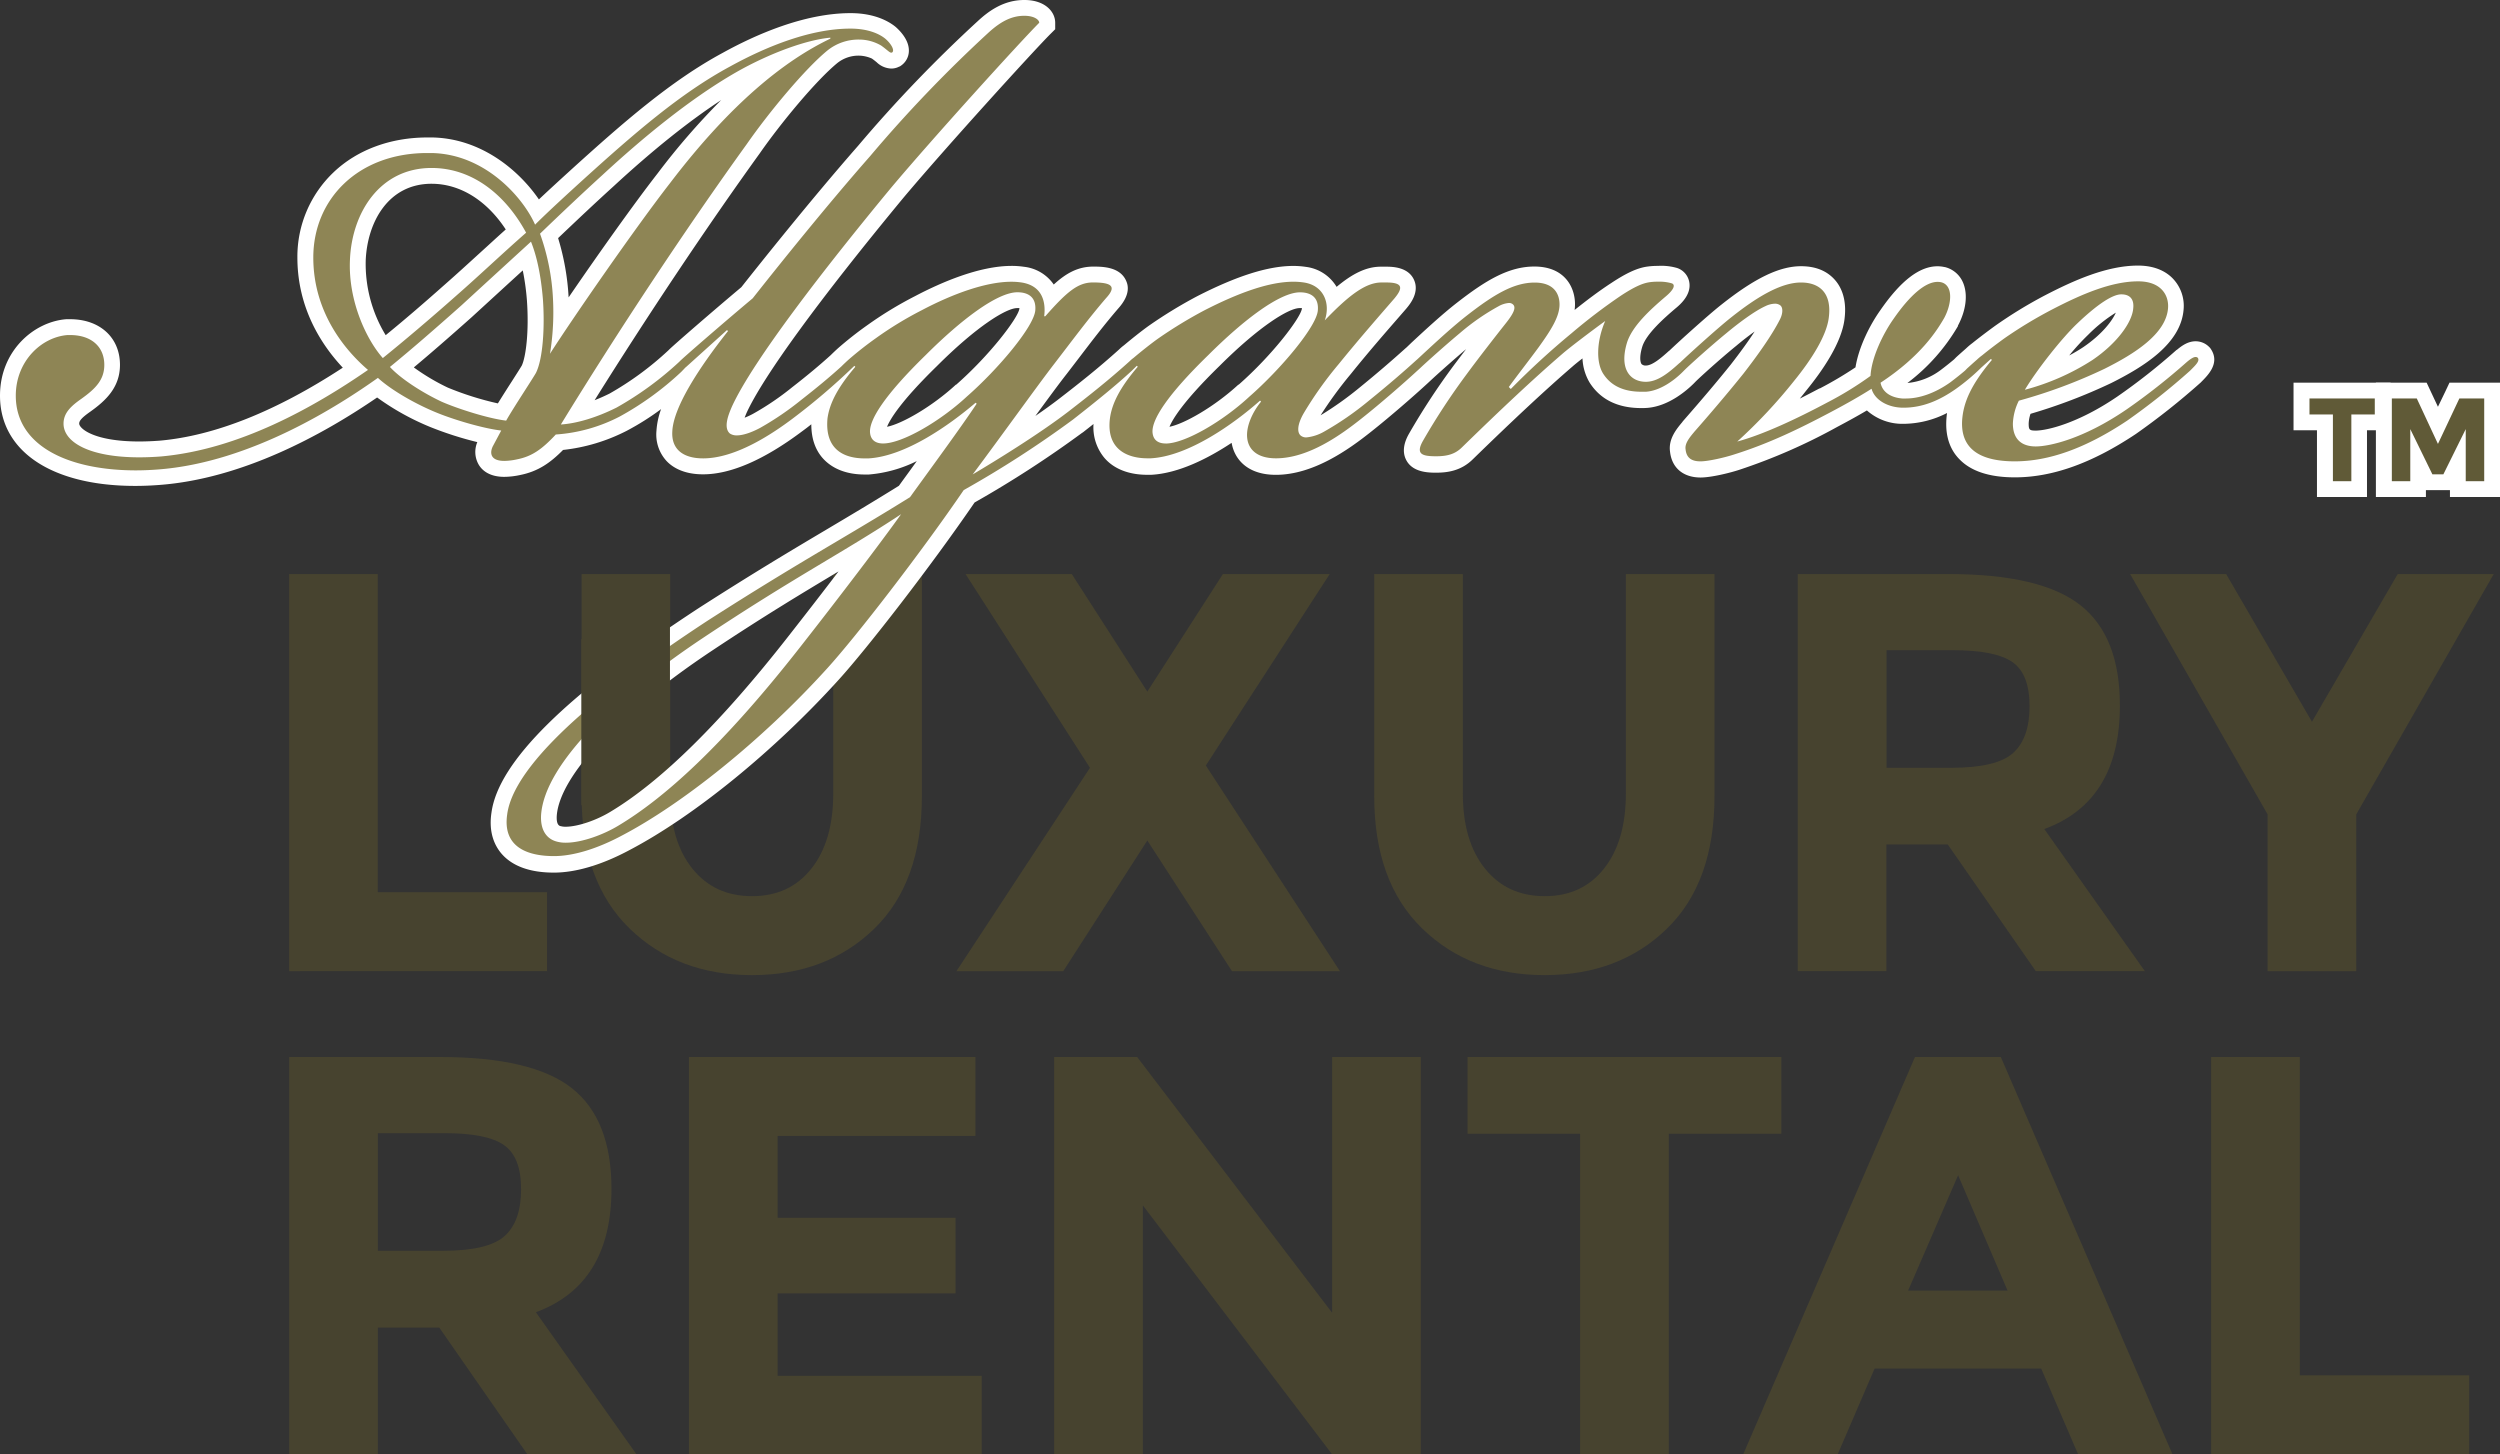 <?xml version="1.0" encoding="UTF-8"?> <svg xmlns="http://www.w3.org/2000/svg" viewBox="0 0 791.65 460.53"><rect x="0" y="0" width="791.65" height="460.53" fill="#333333" stroke="none"/><defs><style>.cls-1{fill:#47432f;}.cls-2{fill:#8e8555;}.cls-3{fill:#fff;}.cls-4{fill:#605a37;}</style></defs><g id="Layer_2" data-name="Layer 2"><g id="Layer_3" data-name="Layer 3"><path class="cls-1" d="M91.56,307.53V181.78h28.06V282.52h53.61v25Z"></path><path class="cls-1" d="M219.24,275.06q7,8.71,18.89,8.72t18.8-8.72q6.93-8.73,6.93-23.84V181.78h28.06v70.34q0,27.35-15.11,42t-38.68,14.66q-23.56,0-38.76-14.75t-15.2-41.91V181.78h28.06v69.44Q212.23,266.33,219.24,275.06Z"></path><path class="cls-1" d="M387.24,181.78h33.82l-39.22,60.63,42.46,65.12H390.12l-26.81-41.38-26.62,41.38H302.87l42.28-64.4-39.4-61.35h33.64L363.31,219Z"></path><path class="cls-1" d="M470.24,275.06q7,8.71,18.89,8.72t18.79-8.72q6.93-8.73,6.93-23.84V181.78h28.06v70.34q0,27.35-15.11,42t-38.67,14.66q-23.58,0-38.77-14.75t-15.2-41.91V181.78h28.06v69.44Q463.22,266.33,470.24,275.06Z"></path><path class="cls-1" d="M671.28,223.52q0,30.22-23.93,39l31.84,45H644.65l-27.88-40.12H597.34v40.12H569.28V181.78H617q29.32,0,41.83,9.9T671.28,223.52Zm-33.82,14.93q5.22-4.68,5.22-14.84t-5.4-13.94q-5.4-3.78-18.89-3.78h-21v37.24h20.51Q632.24,243.13,637.46,238.45Z"></path><path class="cls-1" d="M746.13,307.53H718.06V257.88l-43.53-76.1h30.4l27.17,46.77,27.16-46.77h30.4l-43.53,76.1Z"></path><path class="cls-1" d="M193.63,376.47q0,30.22-23.94,39.06l31.86,45H167l-27.9-40.14H119.65v40.14H91.57V334.71h47.7q29.34,0,41.85,9.9T193.63,376.47Zm-33.84,14.94q5.22-4.68,5.22-14.85t-5.4-13.95q-5.4-3.8-18.9-3.78H119.65v37.25h20.52Q154.57,396.08,159.79,391.41Z"></path><path class="cls-1" d="M308.88,334.71v25H246.24v25.92h56.34v23.93H246.24v26.11h64.62v24.84h-92.7V334.71Z"></path><path class="cls-1" d="M421.83,334.71h28.08V460.53H421.83l-59.94-78.84v78.84H333.81V334.71h26.28l61.74,81Z"></path><path class="cls-1" d="M528.44,359V460.53H500.36V359H464.72v-24.3h99.36V359Z"></path><path class="cls-1" d="M658.06,460.53l-11.7-27.18H593.62l-11.7,27.18H552L606.4,334.71h27.18l54.36,125.82Zm-38-88.38-15.84,36.54h31.5Z"></path><path class="cls-1" d="M700.18,460.53V334.71h28.08v100.8H781.9v25Z"></path></g><g id="Layer_1-2" data-name="Layer 1"><path class="cls-2" d="M175.39,273.63c-6.83,0-11.77-1.72-14.69-5.1-2.39-2.76-3.26-6.46-2.59-11,2-15.13,23.79-36.39,64.72-63.15,17.3-11.09,28.95-18,40.21-24.7,7.59-4.51,14.77-8.77,23.35-14.12l4.08-5.63c2.69-3.71,5.69-7.85,8.52-11.81-7.26,4.77-15.92,9.08-23.95,9.52-.43,0-.83,0-1.24,0-4.89,0-8.79-1.43-11.27-4.14s-3.46-6.44-3-11.2l0-.11a21.24,21.24,0,0,1,.91-4c-2.58,2.14-5.3,4.3-8,6.3-11.59,8.69-21.63,13.1-29.84,13.1-4.25,0-7.62-1.19-9.74-3.43a10.08,10.08,0,0,1-2.52-7.71c.17-4.08,2.24-9.49,6.18-16.15a96.43,96.43,0,0,1-19.23,13.78A54.5,54.5,0,0,1,177.16,140c-4,4.17-7.51,6.81-12.94,7.9a23,23,0,0,1-4.53.53c-3.67,0-5.3-1.48-6-2.72a5.94,5.94,0,0,1,.33-5.92l.84-1.56A106.4,106.4,0,0,1,137.27,133a75.74,75.74,0,0,1-17.78-10.17c-17.33,12.09-42.91,26.34-69.27,28.31-2.5.19-5,.29-7.39.29C18,151.4,2.5,141.4,2.5,125.31c0-12.69,9.5-21,18.69-21.71.4,0,.71,0,1,0,8.09,0,13.32,4.7,13.32,12,0,6.3-4.28,9.88-8.29,12.75-2.94,2.05-4.62,3.66-4.62,5.84,0,2.64,2.88,4.43,4.6,5.27,2.74,1.32,7.88,2.9,16.86,2.9,2.12,0,4.38-.09,6.71-.27,18.53-1.67,39.28-10.14,61.67-25.19-6.77-6.51-15.79-18.37-15.79-35.31,0-20.62,16.23-35.59,38.58-35.59l1.46,0c16,.3,28,11.79,33.36,21,3.54-3.4,8-7.46,11.11-10.34l1.33-1.21c16.41-14.86,31.3-27.87,47.43-36.58,10.12-5.59,25.17-12.27,39.3-12.27,6.92,0,10.85,2.32,12.58,3.7s3.57,3.77,3.46,5.89a3.24,3.24,0,0,1-1.43,2.55l-.13.09-.14.07a3.09,3.09,0,0,1-1.36.32,4.72,4.72,0,0,1-3-1.45c-.42-.35-.95-.78-1.64-1.28a11.93,11.93,0,0,0-5.48-1.42A13.1,13.1,0,0,0,263.55,18c-6.91,5.65-18.15,19.23-25,29.08-17.94,24.89-38.17,55.28-56,84.1a54.17,54.17,0,0,0,11.57-4.31c6.58-3.45,14.6-9.72,19.25-14.07l.25-.26c1.42-1.42,13.7-12,23-19.83,5.07-6.43,22-27.69,37.09-44.93A432.28,432.28,0,0,1,311.33,8.5c4.53-4.15,8.55-6,13-6,4.74,0,7.23,2.37,7.23,4.71v1l-.74.73c-5.58,5.59-33.41,36.21-46.78,52.12-15.54,18.8-42.73,52.74-50,68.72-1.72,4-1.52,5.17-1.34,5.48a2.13,2.13,0,0,0,.65.08,15.45,15.45,0,0,0,6.34-2.17,91,91,0,0,0,12.58-8.6c4.89-3.8,8.73-7,12.45-10.37.64-.64,1.37-1.34,2.18-2.07A112.08,112.08,0,0,1,276,105a117.31,117.31,0,0,1,14.81-9c11.35-6,21.83-9.31,29.44-9.31a23.64,23.64,0,0,1,3.55.25c4.73.71,7.86,3.39,9,7.47,4.94-5.15,8.55-7.5,13.28-7.5,3.54,0,7,.36,8.1,2.93s-1.25,5.31-2.16,6.3c-4.39,5.12-8,9.82-12.52,15.77l-3.72,4.85c-2.79,3.62-7.07,9.47-12,16.25-2,2.67-4,5.51-6.13,8.36,6.07-3.82,13.33-8.6,19.06-13,6.59-5.09,12.6-9.81,19.33-15.89a11.26,11.26,0,0,1,1.36-1.17c1.88-1.58,5.51-4.52,8.06-6.31a144.42,144.42,0,0,1,14.75-9c12.28-6.29,21.87-9.35,29.35-9.35a24.26,24.26,0,0,1,3.69.27,10.76,10.76,0,0,1,7.85,5A10.54,10.54,0,0,1,422.32,95c5.43-5.08,10.14-8.08,15-8.11l1.59,0c2.47,0,5.46.3,6.56,2.64,1.21,2.6-1.09,5.36-2.07,6.53l-1.94,2.24c-4.23,4.86-10,11.53-15.67,18.52A116,116,0,0,0,415,131.89a8.56,8.56,0,0,0-1.48,4h.09c.62,0,1.88-.26,4.39-1.52a95.78,95.78,0,0,0,13.72-9.47c5.48-4.44,10.53-8.75,15-12.82l.31-.26,1.66-1.55c4-3.71,9.5-8.8,14.23-12.49,8.67-6.74,15.54-10.92,23-10.92,7.64,0,10.37,4.88,10.37,9.43,0,3.11-1.26,6.18-3.65,10q1.65-1.41,3.36-2.79a182.37,182.37,0,0,1,15.64-11.8c4.33-2.89,7.36-4.33,10.08-4.78A18.72,18.72,0,0,1,525,86.7a17,17,0,0,1,5.22.67,3.34,3.34,0,0,1,2.2,2.54c.45,2.41-1.74,4.56-3.69,6.15-3.12,2.68-9.7,8.32-11.16,13.26-1,3.39-.93,6.09.21,7.61a4.09,4.09,0,0,0,3.38,1.47c2.91,0,6.06-2.64,9-5.33l0-.06c2.72-2.61,12.26-11.25,16.46-14.55,10.09-8,17.37-11.56,23.59-11.56,3.78,0,6.83,1.21,8.85,3.49,2.17,2.46,3,6,2.45,10.35-.78,7-6.72,15.5-11.57,21.43a147.32,147.32,0,0,1-10,11.48c6.1-2.56,12.35-5.7,17.3-8.34A116.88,116.88,0,0,0,590,117.69c.7-6.1,4.23-13.36,7.6-18.09,5.89-8.5,11.29-12.82,16-12.82a7.36,7.36,0,0,1,1.69.19,6,6,0,0,1,4.09,3.44c1.55,3.5.24,8.24-1.5,11.51-1.91,3.27-6.72,11.52-19.24,20.2a6,6,0,0,0,4,1.64c.26,0,.57,0,.89,0,3.88,0,8.34-1.64,12.56-4.62,1.51-1.13,3-2.34,4.43-3.53l.67-.67c1.07-1,2.09-1.9,3.11-2.78a18.54,18.54,0,0,1,1.86-1.56c2.16-1.78,4.32-3.4,6.9-5.29a140.27,140.27,0,0,1,15.74-9.64c8.72-4.51,18.87-9.11,28.25-9.11,5.07,0,7.91,1.91,9.4,3.52A10,10,0,0,1,689,97.79c-.74,9.66-11.89,16.43-21.53,21.25a166.06,166.06,0,0,1-26.42,10,14.82,14.82,0,0,0-1.17,5.14c0,3.32,1.42,4.74,4.74,4.74,4,0,14.27-2.36,27.26-11.22a197.38,197.38,0,0,0,19-14.91c1.4-1.17,2.85-2.2,4.42-2.2a3.44,3.44,0,0,1,2.48,1l.17.18.14.2c1.77,2.65-.57,5-2.83,7.25A220.2,220.2,0,0,1,675,135.26c-13.46,9-25.55,13.33-37,13.33-7.26,0-12.55-1.67-15.73-5-2.46-2.55-3.62-6-3.46-10.22a25.23,25.23,0,0,1,1.74-8c-6.14,4.26-11.8,6.23-17.82,6.23-4.72,0-8.86-1.93-11.07-4.93-3.1,1.87-6.81,4-11.07,6.21A177.91,177.91,0,0,1,550,146.27c-2.9,1-8.52,2.32-11.46,2.32-5.69,0-7-3.69-7.2-6-.45-3,1.59-5.43,3.39-7.59,6.43-7.36,11.46-13.3,15.4-18.23,3.73-4.8,8.75-11.64,11.37-16.88a4.28,4.28,0,0,0,.42-1.27,5.09,5.09,0,0,0-1.79.53c-2.76,1.25-7.14,4.3-11.8,8.19-5.09,4.13-11.65,10.09-13.06,11.5l-.18.17-.45.46c-2,2-7.2,6.59-13.24,7-.58,0-1.11,0-1.62,0-6.5,0-11.28-2.31-14.21-6.86-1.83-2.88-2.39-7.07-1.7-11.63-2.85,2.14-5.88,4.48-7.46,5.86-8.42,7.26-18.49,16.63-31.71,29.52-3.12,3.12-6.77,3.54-9.93,3.54-2.87,0-5.78-.19-7.11-2.48-1.25-2.14-.12-4.62.84-6.3a219.11,219.11,0,0,1,14-21.38c3.36-4.57,8.81-11.55,12.62-16.4.48-.61.83-1.11,1.1-1.52l-.54.26a68.1,68.1,0,0,0-11.79,8.19c-4,3.4-8.21,7.08-11.8,10.36-.47.44-1,1-1.66,1.53-4.46,4.12-12,10.69-17.77,15.23-7,5.64-17.69,13.14-28.64,13.14-6.81,0-11.16-3.33-11.62-8.91a12.78,12.78,0,0,1,.22-3.55c-7.47,5.46-18.3,11.94-28.15,12.46l-1.14,0c-5,0-9.07-1.53-11.63-4.42-2.4-2.72-3.33-6.42-2.75-11a21.71,21.71,0,0,1,1-4.29c-2.52,2-5.38,4.32-8.65,6.89a341.47,341.47,0,0,1-34.45,22.28c-13.92,20.33-34.12,46.33-43,56.16-20.23,22.35-45.36,42.83-65.57,53.44C189.9,271.24,182,273.63,175.39,273.63Zm100-101.55c-4.09,2.52-8.17,5-12.36,7.48-10.66,6.39-22.73,13.63-39.3,24.67-30.21,20.14-48.87,40.28-49.92,53.86-.21,3.27.78,5.26,2.95,5.92a8.08,8.08,0,0,0,2.4.31c4.66,0,11.28-2.56,15.42-5.09,16.38-9.83,35.54-28.7,57-56.1C260,192.38,268.68,181,275.36,172.08Zm136.23-77c-5,0-15.42,7.33-27.2,19.11-16.91,16.5-17.08,21.83-16.94,22.74.08.52.15,1,1.63,1,5.14,0,16.48-6.48,24.75-14.14,11-9.66,20.72-22.2,20.94-25.72a2.92,2.92,0,0,0-.48-2.24A3.75,3.75,0,0,0,411.59,95.05Zm-89.44,0c-5,0-15.42,7.33-27.21,19.11C278,130.66,277.87,136,278,136.9c.07.52.14,1,1.62,1,5.14,0,16.48-6.48,24.76-14.14,11-9.66,20.71-22.2,20.93-25.72a3,3,0,0,0-.47-2.24A3.75,3.75,0,0,0,322.15,95.05Zm-195,21.27a65.54,65.54,0,0,0,13.69,8.62A93.67,93.67,0,0,0,159,130.47c1.52-2.54,3.61-5.8,5.35-8.51,1.44-2.24,2.68-4.18,3.2-5.07,1.76-3.61,2.57-12.82,1.92-22a70.44,70.44,0,0,0-2.41-14L147.78,98.5C139.19,106.13,132.87,111.6,127.18,116.32ZM671.73,95.68c-.76,0-3.88.61-12.14,8.45a116,116,0,0,0-12.41,14.78,71,71,0,0,0,14-7c7.43-5,11.56-11.11,11.81-14.47.1-1,0-1.38-.14-1.49A1.76,1.76,0,0,0,671.73,95.68Zm-535.08-40c-15.25,0-22.79,13.77-23.33,26.58a45.26,45.26,0,0,0,8.26,27.55c7-5.67,14-11.68,21-17.87,3.77-3.3,7.52-6.73,11.15-10,3.16-2.89,6.41-5.87,9.7-8.78C156.81,62,147.15,55.69,136.65,55.69Zm37.21,19a74.76,74.76,0,0,1,3.7,19.61c.15,2.6.16,5.27.06,8,9.14-13.61,23.63-34.27,32.64-45.85,12.29-16.13,24.63-28.69,36.84-37.51a107.35,107.35,0,0,0-12.84,6.25C222,32.15,208,43,192.51,57.23,186.16,63,180.47,68.38,173.86,74.67Z"></path><path class="cls-3" d="M324.35,5c3.15,0,4.73,1.26,4.73,2.21-6,6-33.7,36.53-46.93,52.28-21.1,25.51-43.78,54.8-50.39,69.28-.95,2.21-2.84,6.62-.63,8.51a3.82,3.82,0,0,0,2.21.59c2.37,0,5.47-1.33,7.55-2.48a94.4,94.4,0,0,0,12.91-8.82c5.11-4,8.93-7.17,12.63-10.53.65-.65,1.38-1.34,2.18-2.07a111.17,111.17,0,0,1,8.82-6.93,113.68,113.68,0,0,1,14.48-8.82c9.95-5.25,20.39-9,28.33-9a21.52,21.52,0,0,1,3.17.22c6.3.95,7.87,5.67,7.24,10.71H331c6.93-7.87,10.39-10.71,15.11-10.71,6,0,7.56,1.26,4.1,5-5.67,6.62-10.08,12.6-16.38,20.79-5.35,6.93-16.38,22.36-25.82,35,6.92-4.1,20.78-12.6,30.23-19.84,6.93-5.36,12.91-10.08,19.53-16.06a9.37,9.37,0,0,1,1.18-1c2.06-1.75,5.61-4.6,7.95-6.24a141.93,141.93,0,0,1,14.49-8.82c10.69-5.48,20.43-9.06,28.18-9.06a22.13,22.13,0,0,1,3.31.24c6.3.95,8.5,6.62,6.62,12,7.55-7.87,12.91-12,17.95-12l1.52,0c5.17,0,5.46,1.61,2.57,5.07-4.09,4.73-11,12.6-17.64,20.79a117.91,117.91,0,0,0-11,15.43c-2.2,3.78-2.2,6.3-.94,7.25a2.68,2.68,0,0,0,1.73.52,14.07,14.07,0,0,0,5.51-1.78,97.09,97.09,0,0,0,14.17-9.77c6.62-5.35,11.66-9.76,15.12-12.91l.27-.23c3.88-3.57,10.4-9.75,15.79-13.94,8.5-6.62,14.8-10.4,21.42-10.4,6,0,7.87,3.47,7.87,6.93,0,3.78-2.52,7.88-6.61,13.55-2.52,3.46-6.93,9.13-9.45,12.59l.63.63a251.7,251.7,0,0,1,19.21-17.63A180.94,180.94,0,0,1,513,93.81c4.73-3.15,7.24-4.09,9.13-4.41a16.92,16.92,0,0,1,2.9-.2,14,14,0,0,1,4.35.52c.94.32,1.26,1.57-2.21,4.41-4.41,3.78-10.39,9.13-12,14.49-2.52,8.5,1.26,12.28,6,12.28,3.78,0,7.24-2.84,10.71-6l.05,0c2.57-2.49,12.14-11.15,16.32-14.44,7.56-6,15.44-11,22.05-11,6,0,9.76,3.47,8.82,11-.63,5.67-5.36,13.23-11,20.15a163.18,163.18,0,0,1-18,19.21c8.19-2.2,18.9-7.24,28.35-12.28a108.12,108.12,0,0,0,13.85-8.5c.32-6,4.1-13.54,7.25-18,5.16-7.46,10.06-11.78,14-11.78a5.35,5.35,0,0,1,1.13.12c3.78.95,3.46,6.62.94,11.34-2.2,3.78-7.24,12-20.15,20.47.62,3.15,3.46,4.73,6.92,5,.37,0,.74,0,1.12,0,4.18,0,9.09-1.61,14-5.08,1.81-1.36,3.4-2.64,4.71-3.75l.64-.66c1.11-1,2.11-1.91,3.09-2.76a17.05,17.05,0,0,1,1.71-1.43c2.06-1.69,4.15-3.27,6.86-5.25A138.78,138.78,0,0,1,650,97.91c9.13-4.73,18.58-8.82,27.08-8.82,7.25,0,9.77,4.41,9.45,8.5-.63,8.19-10.71,14.49-20.15,19.21a163.44,163.44,0,0,1-27.09,10.08,17.7,17.7,0,0,0-1.89,7.25c0,4.72,2.52,7.24,7.24,7.24,4.1,0,14.81-2.2,28.66-11.65a203,203,0,0,0,19.22-15.12c1.29-1.08,2.14-1.56,2.75-1.56a1,1,0,0,1,.71.3c.63,1-.63,2.2-2.52,4.09a217.63,217.63,0,0,1-19.84,15.75C660.39,142,648.74,146.09,638,146.09c-11.65,0-17-4.4-16.69-12.59.31-6.3,3.15-12,9.45-19.53l-.32-.31-3.17,2.85a4,4,0,0,1-.29.29,64.65,64.65,0,0,1-7.56,6.3c-5.35,3.78-10.71,6-16.69,6-5,0-9.14-2.52-10.08-6q-5.19,3.32-13.23,7.56c-9.45,5-19.21,9.77-30.23,13.23-2.84.94-8.19,2.2-10.71,2.2-2.2,0-4.41-.63-4.72-3.78-.32-1.88,1.26-3.77,2.83-5.66,4.41-5,10.39-12,15.43-18.27,4.41-5.67,9.14-12.28,11.66-17.32.94-1.89.94-3.78,0-4.41a2.76,2.76,0,0,0-1.68-.48,7.31,7.31,0,0,0-3,.79c-3.46,1.58-8.5,5.36-12.28,8.51-5,4.09-11.65,10.07-13.23,11.65l-.11.1-.52.53c-2.83,2.83-7.24,6-11.65,6.3-.49,0-1,0-1.44,0-5.3,0-9.5-1.66-12.1-5.71-2.21-3.46-2.21-10.08.63-16.69-4.73,3.46-11,8.19-13.55,10.39-9.13,7.87-19.52,17.64-31.8,29.61-2.21,2.2-4.73,2.83-8.19,2.83-4.41,0-6.62-.63-4.1-5a214,214,0,0,1,13.86-21.1c3.46-4.72,9.13-12,12.6-16.38,2.2-2.83,2.83-4.41,2.2-5.35a1.77,1.77,0,0,0-1.52-.71,8,8,0,0,0-3.2,1,71.56,71.56,0,0,0-12.28,8.51c-3.59,3-7.9,6.79-11.88,10.43-.5.47-1.05,1-1.66,1.53-4.1,3.78-11.66,10.4-17.64,15.12-6.3,5-16.69,12.6-27.09,12.6-6,0-8.81-2.84-9.13-6.61-.31-3.47,1.58-7.88,4.41-11.34l-.32-.32c-8.18,7.25-22.67,17.64-34.64,18.27l-1,0c-6.6,0-13.1-3-11.9-12.62.63-4.72,3.15-9.76,8.82-16.38l-.31-.3c-.53.54-1.1,1.08-1.58,1.56-4.73,4.41-11.34,9.77-18.59,15.44a332.94,332.94,0,0,1-34.64,22.36c-13.54,19.84-34,46.29-43.15,56.37-21.1,23.31-46.29,43.15-64.87,52.91-8.19,4.41-15.75,6.62-21.73,6.62-7.88,0-16.38-2.52-14.81-13.23,2.52-18.9,39.06-45.35,63.62-61.42,29-18.58,42.2-25.51,63.93-39,5.67-7.87,16.07-22,21.11-29.6l-.32-.32c-8.5,7.25-22.36,17-34,17.64-.37,0-.74,0-1.11,0-6.54,0-12.7-2.78-11.81-12.62.63-4.72,3.15-9.76,8.82-16.38l-.31-.31-.08.07-.24.24A206.51,206.51,0,0,1,251,132.55c-6.3,4.73-17.95,12.6-28.34,12.6-6.3,0-10.08-2.84-9.77-8.5.32-7.56,8.19-19.85,17.64-31.81l-.32-.32-12.91,11.65-.29.24c-.37.4-.79.84-1.28,1.34a95.17,95.17,0,0,1-19.53,14.17A51.27,51.27,0,0,1,176,137.59c-4.41,4.72-7.56,6.93-12.28,7.87a20.16,20.16,0,0,1-4,.49c-4.95,0-4.55-3.08-3.52-4.9l2.52-4.72c-5.67-.63-15.12-3.46-20.47-5.67-6.93-2.83-14.49-7.24-18.58-11-12,8.5-40,26.77-69.6,29-2.45.19-4.86.29-7.21.29C21.59,148.9,5,141.19,5,125.31c0-11,8.19-18.58,16.38-19.21.28,0,.56,0,.83,0,6.75,0,10.82,3.71,10.82,9.46,0,4.73-2.83,7.56-7.24,10.71-3.15,2.21-5.67,4.41-5.67,7.88,0,5.82,8.06,10.67,24,10.67,2.15,0,4.46-.09,6.9-.28,24.57-2.21,48.19-15.43,65.51-27.4-6.61-5.67-17.32-17.64-17.32-35.59,0-18.51,14.2-33.09,36.08-33.09l1.4,0c17,.32,29,14.17,32.75,22.68,4.09-4.1,11-10.39,14.8-13.86,16.69-15.12,31.18-27.71,46.93-36.22,12-6.61,25.82-12,38.11-12,6,0,9.44,1.89,11,3.15,1.89,1.58,3.15,3.78,2.2,4.41a.53.53,0,0,1-.24.06c-.58,0-1.3-.89-3.22-2.26a13.88,13.88,0,0,0-6.93-1.89A15.69,15.69,0,0,0,262,16c-6.93,5.67-18.26,19.21-25.51,29.61-19.52,27.08-40.94,59.52-58.89,88.81,5-.31,11.34-2.2,17.63-5.35a104,104,0,0,0,19.85-14.49l0,0,.27-.27c1.26-1.26,13.23-11.66,23-19.85,8.19-10.39,23.62-29.6,37.17-45A429.64,429.64,0,0,1,313,10.35C316.79,6.89,320.26,5,324.35,5M174.12,112.08c7.25-11.34,27.09-40,38.11-54.17,19.21-25.2,36.22-38.74,50.71-45.67v-.31c-7.25.63-18.9,4.72-29.92,11-14.8,8.51-29.92,21.1-42.2,32.44C183.89,61.69,177.59,67.67,171,74a71.27,71.27,0,0,1,4.1,20.47,82.91,82.91,0,0,1-.95,17.64m-52.91,1.26c6.62-5.35,14.49-12,23-19.53,7.56-6.61,14.81-13.54,22.36-20.15C160.27,62,149.87,53.19,136.65,53.19c-16.38,0-25.2,14.17-25.83,29-.63,13.23,5.35,25.51,10.39,31.18m39.06,19.84c2.52-4.41,8.18-12.91,9.44-15.12,2.21-4.4,2.84-14.48,2.21-23.3-.63-7.56-1.89-13.54-3.78-18.27-7.24,6.62-14.8,13.55-22,20.16-8.5,7.56-15.74,13.86-22.67,19.52,3.46,3.78,10.39,8.19,16.37,11,5,2.2,14.81,5.35,20.48,6m208.81,7.25c6,0,17.95-6.93,26.45-14.81,10.08-8.82,21.42-22.36,21.73-27.4.32-4.09-2.2-5.67-5.67-5.67-6.3,0-17.63,8.51-29,19.85C369.71,125,364.35,133.18,365,137.28c.32,2.2,1.89,3.15,4.1,3.15m-89.45,0c6,0,17.95-6.93,26.46-14.81,10.07-8.82,21.41-22.36,21.73-27.4.31-4.09-2.21-5.67-5.67-5.67-6.3,0-17.64,8.51-29,19.85-12.91,12.59-18.26,20.78-17.63,24.88.31,2.2,1.89,3.15,4.09,3.15m361.55-17A74.58,74.58,0,0,0,662.6,114c7.87-5.35,12.59-12,12.91-16.38.31-2.83-1-4.41-3.78-4.41s-7.56,3.15-13.86,9.14c-5,4.72-12.91,14.8-16.69,21.1m-462,143.4c5.14,0,12.09-2.62,16.73-5.46,14.17-8.5,32.75-24.88,57.63-56.69,12.6-16.06,25.51-33.07,31.81-41.88-18.58,12.28-33.7,19.84-63,39.36-26.45,17.64-49.76,39.37-51,55.75-.31,4.72,1.58,7.56,4.73,8.5a10.36,10.36,0,0,0,3.11.42M324.35,0C317.76,0,313,3.56,309.64,6.67a434.54,434.54,0,0,0-37.89,39.47c-15,17.1-31.72,38.12-37,44.8-9.45,7.94-21.44,18.34-22.91,19.81l-.2.2,0,0A98.27,98.27,0,0,1,193,124.64c-1.57.78-3.15,1.48-4.71,2.09,16.89-27,35.59-55,52.3-78.18l0,0,0,0c6.76-9.7,17.78-23,24.55-28.58a10.74,10.74,0,0,1,6.94-2.35,10.41,10.41,0,0,1,4,.92h0l0,0c.63.44,1.1.83,1.52,1.17a7,7,0,0,0,4.61,2,5.39,5.39,0,0,0,2.48-.59L285,21l.26-.18a5.73,5.73,0,0,0,2.54-4.5c.2-3.83-3.26-7-4.32-7.91l0,0,0,0c-2-1.59-6.45-4.25-14.14-4.25-14.67,0-30.14,6.85-40.53,12.6-16.33,8.82-31.34,21.92-47.86,36.89l-1.35,1.23c-2.53,2.31-5.89,5.38-8.95,8.27-6.32-9.21-18.25-19.33-33.81-19.62l-1.49,0c-11.68,0-22.22,3.9-29.69,11A36.87,36.87,0,0,0,94.17,81.53c0,16.07,7.67,27.75,14.38,34.9C87.49,130.2,68,138,50.57,139.54c-2.26.17-4.44.26-6.49.26-14.47,0-19-4.16-19-5.67,0-.79.6-1.73,3.53-3.78,4.89-3.49,9.38-7.68,9.38-14.81,0-8.65-6.36-14.46-15.82-14.46l-1.05,0H21c-10.32.8-21,10.06-21,24.2,0,17.63,16.41,28.59,42.83,28.59,2.47,0,5-.1,7.59-.3,26.15-1.95,51.44-15.67,69-27.7a80.7,80.7,0,0,0,16.93,9.39A109.61,109.61,0,0,0,151.15,140a8,8,0,0,0,.36,7c1,1.81,3.32,4,8.18,4a24.67,24.67,0,0,0,5.05-.59c5.69-1.14,9.56-3.88,13.56-7.93a57.71,57.71,0,0,0,20.19-6.08,83,83,0,0,0,10.85-6.85,24.46,24.46,0,0,0-1.47,6.91,12.38,12.38,0,0,0,3.2,9.52c1.82,1.93,5.3,4.22,11.56,4.22,8.76,0,19.31-4.58,31.34-13.6,1-.73,2-1.48,2.94-2.25,0,4.48,1.24,8.14,3.77,10.91,3,3.25,7.5,5,13.12,5,.45,0,.89,0,1.33,0a41.77,41.77,0,0,0,15.18-4.25l-1.86,2.58c-1.38,1.9-2.67,3.67-3.8,5.24-8.38,5.21-15.43,9.4-22.89,13.83-11.28,6.7-22.94,13.63-40.26,24.74-42.15,27.56-63.69,48.79-65.87,64.92-1,6.57,1.2,10.68,3.18,13,3.41,3.95,9,6,16.58,6,7,0,15.32-2.49,24.07-7.2,20.45-10.75,45.83-31.43,66.24-54,8.9-9.82,28.95-35.61,42.91-56a341.56,341.56,0,0,0,34.17-22.14l.05,0,0,0q1.8-1.41,3.44-2.71a15.13,15.13,0,0,0,3.53,10.82c3,3.44,7.71,5.26,13.5,5.26.41,0,.83,0,1.24,0,8.75-.46,18.11-5.25,25.47-10.12.85,5.06,4.89,10.13,14,10.13,11.74,0,22.86-7.82,30.21-13.69,5.79-4.57,13.4-11.19,17.91-15.35l1.67-1.55c3.2-2.92,6.87-6.16,10.47-9.23-1.39,1.83-2.7,3.56-3.79,5a219.21,219.21,0,0,0-14.23,21.67c-.76,1.33-2.89,5.16-.8,8.75s6.78,3.72,9.27,3.72c3.44,0,7.89-.49,11.69-4.27,13.18-12.84,23.21-22.17,31.57-29.38.72-.64,1.82-1.52,3.13-2.54a16.31,16.31,0,0,0,2.3,7.73c3.43,5.33,8.91,8,16.32,8,.55,0,1.13,0,1.7-.05h.1c6.88-.5,12.66-5.59,14.83-7.75l.42-.43.05-.06a1.14,1.14,0,0,0,.16-.15c1.38-1.38,7.83-7.23,12.84-11.3l0,0,0,0c2-1.68,4-3.22,5.79-4.5-2,3.08-4.58,6.64-7.56,10.47-3.92,4.9-8.91,10.81-15.27,18.07l0,.05,0,0c-1.92,2.3-4.54,5.44-3.95,9.51.57,5.1,4.18,8.13,9.68,8.13,3.33,0,9.26-1.45,12.25-2.44a181.7,181.7,0,0,0,31-13.58c3.51-1.86,6.66-3.6,9.4-5.22a16.92,16.92,0,0,0,11.55,4.24,30.52,30.52,0,0,0,13.83-3.43c-.12.85-.2,1.71-.24,2.59v.05c-.19,4.94,1.21,9,4.16,12,3.66,3.81,9.56,5.74,17.53,5.74,11.93,0,24.48-4.49,38.36-13.75a224.46,224.46,0,0,0,20.46-16.23l.08-.07L697,121c2.26-2.26,6-6,3.14-10.4l-.28-.42-.35-.35a6,6,0,0,0-4.24-1.76c-2.36,0-4.26,1.3-5.95,2.72l-.07,0-.07.06a195.08,195.08,0,0,1-18.7,14.72c-12.5,8.53-22.37,10.78-25.84,10.78-2,0-2.24-.27-2.24-2.24a11.11,11.11,0,0,1,.58-3.07,171.83,171.83,0,0,0,25.57-9.75l0,0h0c10.22-5.12,22.07-12.38,22.91-23.3a12.48,12.48,0,0,0-3.21-9.57c-1.82-2-5.25-4.32-11.23-4.32-9.91,0-20.41,4.74-29.38,9.38a142,142,0,0,0-16.07,9.84c-2.61,1.91-4.78,3.55-7,5.33a21,21,0,0,0-2,1.69c-1,.89-2.06,1.81-3.14,2.8l-.07.07-.07.07-.53.54c-1.34,1.12-2.76,2.26-4.23,3.36A20.63,20.63,0,0,1,604,121.28a61.3,61.3,0,0,0,16-18l0-.08,0-.08c2.62-4.91,3.21-10,1.58-13.71a8.4,8.4,0,0,0-5.72-4.84h-.09a10,10,0,0,0-2.25-.25c-5.68,0-11.6,4.54-18.08,13.9-3.13,4.39-6.83,11.47-7.88,18.1A119.41,119.41,0,0,1,576.27,123l-.06,0-.06,0c-1.9,1-4,2.11-6.22,3.22.7-.86,1.4-1.73,2.09-2.62,5.05-6.18,11.23-15.11,12.08-22.69.79-6.38-1.22-10.2-3.06-12.28s-5-4.33-10.72-4.33c-6.82,0-14.58,3.74-25.15,12.11-4.29,3.37-13.71,11.9-16.58,14.66h0l-.05,0c-2.49,2.26-5.32,4.68-7.34,4.68a1.8,1.8,0,0,1-1.38-.46c-.46-.63-.7-2.42.19-5.4,1.24-4.23,7.39-9.51,10.38-12.08,1.5-1.22,5.29-4.37,4.53-8.5a5.78,5.78,0,0,0-3.8-4.43A17.83,17.83,0,0,0,525,84.2a23.19,23.19,0,0,0-3.79.28c-3.07.53-6.36,2.08-11,5.15-4,2.61-7.86,5.54-11.59,8.52a13.79,13.79,0,0,0,.12-1.82c0-5.5-3.37-11.93-12.87-11.93-8.14,0-15.4,4.38-24.49,11.45-4.82,3.75-10.35,8.88-14.39,12.63L445.41,110l-.17.14-.08.07-.08.07c-4.44,4-9.46,8.32-14.9,12.73a105.84,105.84,0,0,1-12,8.5,126.6,126.6,0,0,1,9.6-13.12c5.62-7,11.4-13.61,15.62-18.46l1.91-2.2,0,0,0,0c1.18-1.42,4.3-5.16,2.41-9.2s-6.93-4.08-8.82-4.08l-1.65,0c-4.76,0-9.18,2.37-14,6.39a.86.86,0,0,0-.1-.16,13.2,13.2,0,0,0-9.63-6.17,26.23,26.23,0,0,0-4-.3c-7.89,0-17.85,3.15-30.46,9.61l0,0h0a146.93,146.93,0,0,0-15,9.14c-2.58,1.81-6.23,4.77-8.17,6.4a14.18,14.18,0,0,0-1.53,1.31c-6.65,6-12.61,10.69-19.15,15.74-2.26,1.74-4.77,3.53-7.35,5.31,4.08-5.57,7.57-10.33,10-13.41l3.73-4.87c4.5-5.9,8.06-10.56,12.44-15.67,4.35-4.79,3-7.9,2.54-8.93-2-4.42-7.65-4.42-10.39-4.42-4.85,0-8.62,2.12-12.5,5.68a13.18,13.18,0,0,0-9.43-5.62,25.6,25.6,0,0,0-3.91-.28c-10.25,0-22.29,5.21-30.61,9.59a119.77,119.77,0,0,0-15.07,9.17,114.09,114.09,0,0,0-9.38,7.39c-.81.74-1.55,1.44-2.2,2.09-3.66,3.31-7.44,6.46-12.25,10.2A87.07,87.07,0,0,1,238.52,131l0,0,0,0a22.14,22.14,0,0,1-2.73,1.27c.17-.45.37-.95.6-1.49,5.35-11.68,23-35.86,49.67-68.13,13.31-15.84,41.05-46.36,46.61-51.93l1.47-1.46V7.21c0-3.59-3.34-7.21-9.73-7.21ZM176.73,75.4c6.12-5.82,11.49-10.9,17.45-16.31,12.41-11.46,23.87-20.64,34.19-27.4a224.66,224.66,0,0,0-20.11,23.19c-7.65,9.83-19.26,26.21-28.2,39.29h0a78.39,78.39,0,0,0-3.33-18.77Zm-54.6,30.73a43.41,43.41,0,0,1-6.32-23.73c.52-12.07,7.16-24.21,20.84-24.21,9,0,17.44,5.22,23.5,14.47-2.76,2.46-5.49,5-8.15,7.4-3.62,3.3-7.35,6.72-11.09,10-6.25,5.56-12.55,11-18.78,16.08Zm9,10.14C136.24,112,142,107,149.42,100.39l0,0,0,0,11-10.08,5.12-4.68a78,78,0,0,1,1.32,9.56c.69,9.71-.32,17.78-1.63,20.57-.52.88-1.77,2.84-3.09,4.9-1.43,2.22-3.08,4.81-4.48,7.08a96.65,96.65,0,0,1-15.86-5,67.68,67.68,0,0,1-10.74-6.38Zm239.15,19c.91-2.3,4.16-7.94,15.83-19.33l0,0,0,0c12.63-12.62,22-18.38,25.44-18.38a5.52,5.52,0,0,1,.7,0c0,.07,0,.15,0,.24v0c-.52,3-9.33,14.63-20,24l-.05,0-.06,0c-7.59,7-17.18,12.45-21.85,13.35Zm-89.44,0c.9-2.3,4.16-7.94,15.83-19.33l0,0,0,0c12.62-12.62,22-18.38,25.44-18.38a5.19,5.19,0,0,1,.69,0,2.09,2.09,0,0,1,0,.24v0c-.52,3-9.33,14.63-20,24l-.05,0-.05,0c-7.6,7-17.18,12.45-21.85,13.35Zm374.47-22.8a76.4,76.4,0,0,1,6-6.53A48.39,48.39,0,0,1,670,99c-1.19,2.73-4.54,7-10.26,10.89-1.36.91-2.87,1.8-4.47,2.66Zm-479,145.76c1-12.63,19.69-32.53,48.8-51.95,16.53-11,28.57-18.23,39.2-24.6l1.22-.73c-5,6.58-10.54,13.72-15.94,20.61-21.25,27.16-40.18,45.83-56.28,55.49-4.51,2.75-10.45,4.74-14.15,4.74a5.35,5.35,0,0,1-1.62-.19h-.06c-.37-.11-1.36-.41-1.17-3.35Z"></path><polygon class="cls-4" points="736.19 154.87 736.19 133.74 728.77 133.74 728.77 123.68 754.45 123.68 754.45 133.74 747.03 133.74 747.03 154.87 736.19 154.87"></polygon><path class="cls-3" d="M752,126.18v5.06h-7.42v21.13h-5.84V131.24h-7.42v-5.06H752m5-5H726.27v15.06h7.42v21.13h15.84V136.24H757V121.18Z"></path><polygon class="cls-4" points="778.3 154.87 778.3 146.57 775.27 152.7 768.68 152.7 765.69 146.63 765.69 154.87 754.85 154.87 754.85 123.68 766.84 123.68 772 134.69 777.19 123.68 789.15 123.68 789.15 154.87 778.3 154.87"></polygon><path class="cls-3" d="M786.65,126.18v26.19H780.8V135.88l-7.08,14.32h-3.48l-7-14.32v16.49h-5.84V126.18h7.9L772,140.57l6.78-14.39h7.87m5-5h-16l-1.35,2.87L772,128.81l-2.23-4.75-1.35-2.88H752.35v36.19h15.84V155.2h7.61v2.17h15.85V121.18Z"></path></g><g id="Layer_2-2" data-name="Layer 2"><polygon class="cls-1" points="184.08 202.44 184.08 255.06 212.15 240.55 212.15 187.56 184.08 202.44"></polygon></g></g></svg> 